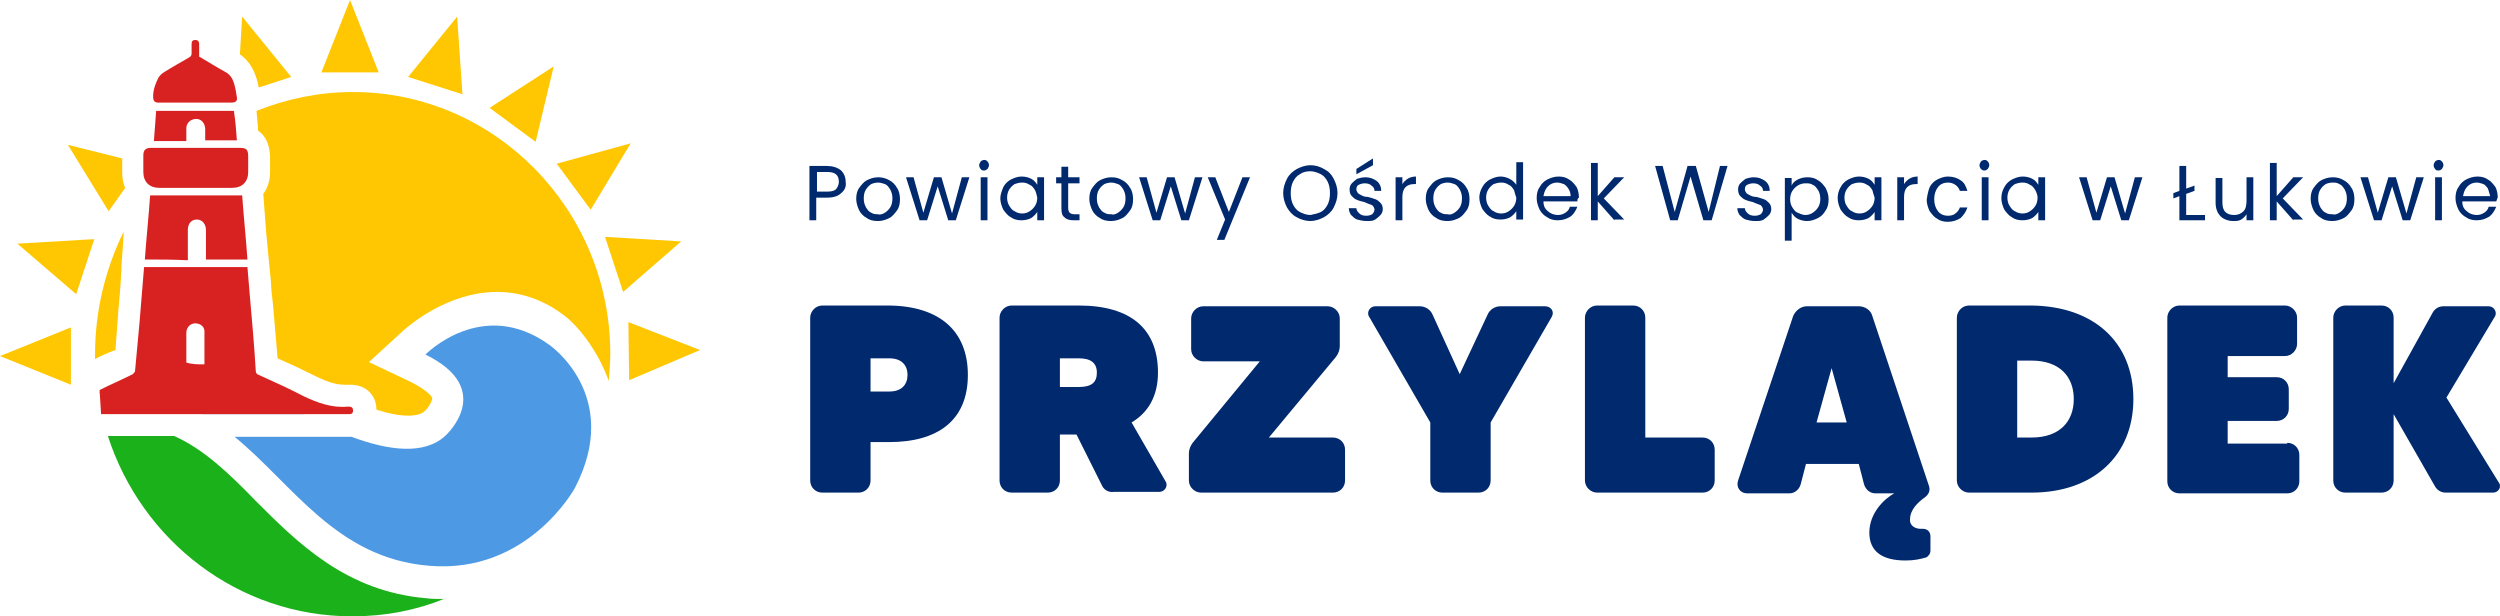 <svg version="1.1" id="Warstwa_1" xmlns="http://www.w3.org/2000/svg" x="0" y="0" viewBox="-131 380.2 331.4 81.7" style="enable-background:new -131 380.2 331.4 81.7" xml:space="preserve"><style>.st0{fill:#fec701}.st2{fill:#4e99e4}.st3{fill:#d82221}.st4{fill:#00296e}</style><g id="XMLID_1_"><g id="XMLID_38_"><g id="XMLID_48_"><path id="XMLID_57_" class="st0" d="m-88.4 389.8 3.8-9.6 3.8 9.6z"/><path id="XMLID_56_" class="st0" d="m-76.9 390.4 6.5-8 .7 10.3z"/><path id="XMLID_55_" class="st0" d="m-66.1 394.5 8.5-5.5-2.4 10z"/><path id="XMLID_54_" class="st0" d="m-57.2 401.9 9.8-2.7-5.3 8.8z"/><path id="XMLID_53_" class="st0" d="m-50.8 411.6 10.1.6-7.7 6.7z"/><path id="XMLID_52_" class="st0" d="m-47.7 422.9 9.5 3.7-9.4 4z"/><path id="XMLID_50_" class="st0" d="m-121.6 431.2-9.4-3.8 9.4-3.8z"/><path id="XMLID_49_" class="st0" d="m-120.9 419.2-7.8-6.7 10.2-.6z"/></g><path id="XMLID_45_" class="st0" d="M-114.4 405.1c-.3-.6-.4-1.3-.4-2.1v-1.8l-7.2-1.8 5.4 8.8 2.2-3.1z"/><path id="XMLID_42_" class="st0" d="M-97.1 390.3c.2.5.3 1 .4 1.5l4.3-1.4-6.5-8-.3 5c1 .7 1.7 1.7 2.1 2.9z"/></g><path id="XMLID_37_" d="M-72.4 459.6c-.7 0-1.4 0-2.1-.1-10.6-.9-17-7.3-22.6-12.9-3.5-3.6-6.8-6.8-10.8-8.6h-8.8c4.5 13.9 17.3 23.9 32.4 23.9 4.4 0 8.5-.8 12.4-2.4-.1.1-.3.1-.5.1z" style="fill:#1bb11b"/><g id="XMLID_31_"><path id="XMLID_36_" class="st2" d="M-97.1 431.2c-9.7-5-19.2.1-20.7 1v.1c5.6-.6 9.9.7 13.6 2.8h13.6c-3.8-2-6.5-3.9-6.5-3.9z"/><path id="XMLID_35_" class="st2" d="M-58.2 425.9c-8.9-6.4-16.4 1.3-16.4 1.3 9.4 4.6 2.7 10.7 2.7 10.7-2.8 2.7-7.7 2-12.5.2h-15.5c7.8 6.4 13.5 16.1 25.8 17.1 13.1 1.1 19.3-10.3 19.3-10.3 6.4-12.3-3.4-19-3.4-19z"/></g><g id="XMLID_27_"><path id="XMLID_29_" class="st0" d="M-84.2 392.4c-4.5 0-8.8.9-12.8 2.5l.2 2.2v.4c1 .7 1.5 1.8 1.6 3.3v2.2c0 1.1-.3 2.1-.9 2.9l.4 5.3.3 3.1.3 3.1.1 1.5.2 1.8c.2 2.3.4 4.6.6 7 1.6.7 3.3 1.5 4.9 2.3 1.6.8 2.8 1.2 4 1.2h.8c2 0 3.4 1.4 3.4 3.3 1.5.5 3 .8 4.2.8 1 0 1.8-.2 2.2-.6l.1-.1c.5-.5.9-1.3.9-1.6 0-.2-.6-1-2.7-2.1l-5.7-2.7 4.7-4.3c.6-.5 5.7-5 12.3-5 3.5 0 6.8 1.3 9.6 3.7l.1.1c1.7 1.6 3.8 4.4 5.1 8 .1-1.2.2-2.4.2-3.6 0-19.1-15.3-34.7-34.1-34.7z"/><path id="XMLID_28_" class="st0" d="M-115.7 426.6c.1-1.3.2-2.6.3-4 .1-1.7.3-3.3.4-5v-.1l.1-1.5v-.6l.2-2.7.1-1.8c-2.4 4.9-3.8 10.4-3.8 16.3v.6c.7-.4 1.6-.8 2.7-1.2z"/></g><g id="XMLID_8_"><g id="XMLID_20_"><path id="XMLID_221_" class="st3" d="M-111.9 415.6h13.7l.3 3.6c.3 3.4.6 6.7.8 10.1 0 .3.1.5.4.6 2 .9 4 1.8 5.9 2.8 1.9.9 3.8 1.6 5.9 1.4.3 0 .7 0 .7.5s-.3.5-.7.5h-32.7l-.2-3.2c1.8-.9 2.6-1.2 4.4-2.1.1-.1.3-.3.3-.4.2-2.2.4-4.4.6-6.5.2-2.4.4-4.8.6-7.3zm8 12.9v-4.4c0-.5-.4-.9-.9-1-.8-.2-1.5.4-1.5 1.2v3.8c0 .1 0 .2.1.2.8.2 1.5.2 2.3.2z"/></g><g id="XMLID_18_"><path id="XMLID_207_" class="st3" d="M-111.8 414.6c.2-2.8.5-5.6.7-8.5h12.2c.2 2.8.5 5.6.7 8.5h-5.5v-3.9c0-.8-.5-1.4-1.2-1.4s-1.2.5-1.2 1.4v4c-2-.1-3.9-.1-5.7-.1z"/></g><g id="XMLID_16_"><path id="XMLID_205_" class="st3" d="M-105.1 399.8h5.9c.8 0 1.1.2 1.1 1.1v2.1c0 1.3-.8 2.1-2.1 2.1h-9.7c-1.3 0-2.1-.8-2.1-2.1v-2.2c0-.7.3-1 1-1h5.9z"/></g><g id="XMLID_11_"><path id="XMLID_203_" class="st3" d="M-104.6 387.7c1.2.7 2.3 1.4 3.4 2 .6.3 1 .8 1.2 1.5.2.6.3 1.2.4 1.9.1.5-.2.7-.7.7h-9.7c-.5 0-.7-.2-.7-.8 0-.9.3-1.7.7-2.5.2-.3.4-.5.7-.7 1.1-.7 2.2-1.3 3.4-2 .2-.1.3-.3.3-.5v-1.1c0-.4 0-.7.5-.7s.5.4.5.7v1.5z"/></g><g id="XMLID_9_"><path id="XMLID_201_" class="st3" d="M-99.6 398.8h-4.2v-1.6c-.1-1-.9-1.5-1.8-1.1-.4.2-.7.6-.7 1.1v1.7h-4.3c.1-1.4.2-2.7.3-4h10.3c.2 1.2.3 2.5.4 3.9z"/></g></g></g><g id="XMLID_2_"><g id="XMLID_126_"><path id="XMLID_127_" class="st4" d="M-2.7 429.9c0 6.2-4.2 8.9-10.4 8.9h-2.5v5.1c0 .9-.7 1.6-1.6 1.6H-22c-.9 0-1.6-.7-1.6-1.6v-21.6c0-.8.7-1.6 1.6-1.6h8.9c6.8.1 10.4 3.5 10.4 9.2zm-8 0c0-1.3-.8-2.2-2.4-2.2h-2.5v4.4h2.5c1.6 0 2.4-.9 2.4-2.2z"/><path id="XMLID_130_" class="st4" d="m15.1 444.6-3.4-6.8H9.5v6.1c0 .9-.7 1.6-1.6 1.6H3.1c-.9 0-1.6-.7-1.6-1.6v-21.6c0-.8.7-1.6 1.6-1.6H12c6.9 0 10.5 3.1 10.5 8.9 0 3.1-1.3 5.3-3.5 6.6l4.5 7.8c.4.6-.1 1.4-.8 1.4h-6c-.7.1-1.3-.2-1.6-.8zm-5.6-13.1H12c1.7 0 2.4-.6 2.4-1.9 0-1.3-.8-1.9-2.4-1.9H9.5v3.8z"/><path id="XMLID_133_" class="st4" d="M45.7 438.2c.9 0 1.6.7 1.6 1.6v4.1c0 .9-.7 1.6-1.6 1.6H28.2c-.8 0-1.6-.7-1.6-1.6v-3.6c0-.5.2-1 .5-1.4l8.9-10.8h-7.5c-.8 0-1.6-.7-1.6-1.6v-4.1c0-.8.7-1.6 1.6-1.6H45c.8 0 1.6.7 1.6 1.6v3.7c0 .5-.2 1-.5 1.4l-8.9 10.7h8.5z"/><path id="XMLID_135_" class="st4" d="m74.7 422.2-8.1 14v7.7c0 .9-.7 1.6-1.6 1.6h-4.8c-.9 0-1.6-.7-1.6-1.6v-7.7l-8.1-14c-.4-.6.1-1.4.8-1.4h5.9c.7 0 1.4.4 1.7 1.1l3.6 7.9 3.7-7.9c.3-.7 1-1.1 1.7-1.1h5.9c.8 0 1.3.7.9 1.4z"/><path id="XMLID_137_" class="st4" d="M94.7 438.2c.9 0 1.6.7 1.6 1.6v4.1c0 .9-.7 1.6-1.6 1.6h-14c-.8 0-1.6-.7-1.6-1.6v-21.6c0-.8.7-1.6 1.6-1.6h4.8c.9 0 1.6.7 1.6 1.6v15.9h7.6z"/><path id="XMLID_139_" class="st4" d="M123.6 450.3h.3c.6 0 1 .4 1 1v1.9c0 .4-.3.8-.6.9-.7.2-1.5.4-2.7.4-3.1 0-4.8-1.2-4.8-3.7 0-2.6 2-4.5 3.3-5.2h-2.5c-.7 0-1.3-.5-1.5-1.2l-.7-2.7h-7l-.7 2.7c-.2.7-.8 1.2-1.5 1.2h-5.6c-.9 0-1.5-.8-1.2-1.7l7.3-21.8c.3-.7 1-1.3 1.8-1.3h6.9c.8 0 1.6.5 1.8 1.3l7.5 22.5c.2.6 0 1.1-.5 1.5-1 .7-2 1.7-2 2.9-.1.9.7 1.3 1.4 1.3zm-9.8-14.1-2-7.2-2 7.2h4z"/><path id="XMLID_142_" class="st4" d="M151.8 433.1c0 7.5-5.3 12.4-13.5 12.4H130c-.8 0-1.6-.7-1.6-1.6v-21.6c0-.8.7-1.6 1.6-1.6h8.3c8.3.1 13.5 4.9 13.5 12.4zm-7.9 0c0-3-1.9-5.1-5.6-5.1h-1.9v10.2h1.9c3.7 0 5.6-2.1 5.6-5.1z"/><path id="XMLID_145_" class="st4" d="M172.2 438.9c.9 0 1.6.7 1.6 1.6v3.5c0 .9-.7 1.6-1.6 1.6h-14.3c-.9 0-1.6-.7-1.6-1.6v-21.7c0-.8.7-1.6 1.6-1.6h14c.8 0 1.6.7 1.6 1.6v3.5c0 .8-.7 1.6-1.6 1.6h-7.6v2.8h6.5c.9 0 1.6.7 1.6 1.6v2.6c0 .9-.7 1.6-1.6 1.6h-6.5v3h7.9v-.1z"/><path id="XMLID_147_" class="st4" d="M199.5 445.5h-6.3c-.6 0-1.1-.3-1.4-.8l-5.5-9.6v8.8c0 .9-.7 1.6-1.6 1.6h-4.8c-.9 0-1.6-.7-1.6-1.6v-21.6c0-.8.7-1.6 1.6-1.6h4.8c.9 0 1.6.7 1.6 1.6v8.7l5.2-9.4c.3-.5.8-.8 1.4-.8h6c.7 0 1.2.8.8 1.4l-6.4 10.7 6.9 11.2c.5.6 0 1.4-.7 1.4z"/></g><g id="XMLID_3_"><path id="XMLID_4_" class="st4" d="M-19.5 405.8c-.4.4-1 .6-1.9.6h-1.4v3h-.9v-7.2h2.3c.8 0 1.4.2 1.9.6.4.4.6.9.6 1.5.1.6-.1 1.1-.6 1.5zm-.7-.5c.2-.2.4-.6.4-1 0-.9-.5-1.3-1.5-1.3h-1.4v2.6h1.4c.5 0 .9-.1 1.1-.3z"/><path id="XMLID_10_" class="st4" d="M-16.1 409.1c-.4-.2-.8-.6-1-1s-.4-1-.4-1.5c0-.6.1-1.1.4-1.5s.6-.8 1-1c.4-.2.9-.4 1.5-.4.5 0 1 .1 1.5.4.4.2.8.6 1 1 .3.4.4 1 .4 1.5 0 .6-.1 1.1-.4 1.5s-.6.8-1 1c-.4.2-.9.4-1.5.4s-1.1-.1-1.5-.4zm2.4-.7c.3-.2.5-.4.7-.7.2-.3.3-.7.3-1.2s-.1-.8-.3-1.2c-.2-.3-.4-.6-.7-.7-.3-.1-.6-.2-.9-.2s-.7.1-.9.2c-.2.1-.5.4-.7.7-.2.3-.3.7-.3 1.2s.1.8.3 1.2c.2.3.4.6.7.7.3.2.6.2.9.2.2.1.6 0 .9-.2z"/><path id="XMLID_21_" class="st4" d="m-2.5 403.7-1.8 5.7h-1l-1.4-4.5-1.4 4.5h-1l-1.8-5.7h1l1.3 4.7 1.4-4.7h1l1.4 4.8 1.3-4.8h1z"/><path id="XMLID_24_" class="st4" d="M-1 402.6c-.1-.1-.2-.3-.2-.5s.1-.3.2-.5c.1-.1.3-.2.5-.2s.3.1.4.2c.1.1.2.3.2.5s-.1.3-.2.5c-.1.1-.3.2-.4.2-.2 0-.4 0-.5-.2zm.9 1.1v5.7H-1v-5.7h.9z"/><path id="XMLID_41_" class="st4" d="M2 405c.2-.4.6-.8 1-1s.9-.4 1.4-.4.9.1 1.3.3c.4.2.6.5.8.8v-1h.9v5.7h-.9v-1.1c-.2.3-.5.6-.8.8-.4.2-.8.3-1.3.3s-1-.1-1.4-.4c-.4-.2-.7-.6-1-1-.2-.4-.4-1-.4-1.5s.2-1 .4-1.5zm4.2.4c-.2-.3-.4-.6-.7-.7-.3-.2-.6-.3-1-.3s-.7.1-1 .2c-.3.2-.5.4-.7.7-.2.3-.3.7-.3 1.1s.1.8.3 1.1.4.6.7.7c.3.2.6.3 1 .3s.7-.1 1-.3c.3-.2.5-.4.7-.7s.3-.7.3-1.1c-.1-.3-.1-.6-.3-1z"/><path id="XMLID_47_" class="st4" d="M10.6 404.5v3.3c0 .3.1.5.2.6.1.1.3.2.6.2h.7v.8h-.8c-.5 0-.9-.1-1.2-.4-.3-.2-.4-.6-.4-1.2v-3.3H9v-.8h.7v-1.4h.9v1.4h1.5v.8h-1.5z"/><path id="XMLID_58_" class="st4" d="M14.8 409.1c-.4-.2-.8-.6-1-1s-.4-1-.4-1.5c0-.6.1-1.1.4-1.5s.6-.8 1-1c.4-.2.9-.4 1.5-.4s1 .1 1.5.4c.4.2.8.6 1 1 .3.4.4 1 .4 1.5 0 .6-.1 1.1-.4 1.5-.3.4-.6.8-1 1-.4.2-.9.4-1.5.4s-1.1-.1-1.5-.4zm2.4-.7c.3-.2.5-.4.7-.7.2-.3.3-.7.3-1.2s-.1-.8-.3-1.2c-.2-.3-.4-.6-.7-.7-.3-.1-.6-.2-.9-.2-.3 0-.7.1-.9.2-.3.2-.5.4-.7.7-.2.3-.3.7-.3 1.2s.1.8.3 1.2c.2.3.4.6.7.7.3.2.6.2.9.2.3.1.6 0 .9-.2z"/><path id="XMLID_61_" class="st4" d="m28.4 403.7-1.8 5.7h-1l-1.4-4.5-1.4 4.5h-1l-1.8-5.7h1l1.3 4.7 1.4-4.7h1l1.4 4.8 1.3-4.8h1z"/><path id="XMLID_63_" class="st4" d="m34.7 403.7-3.4 8.3h-1l1.1-2.7-2.3-5.6h1l1.8 4.6 1.8-4.6h1z"/><path id="XMLID_68_" class="st4" d="M40.9 409c-.6-.3-1-.8-1.3-1.3-.3-.6-.5-1.2-.5-1.9s.2-1.3.5-1.9.8-1 1.3-1.3c.6-.3 1.2-.5 1.8-.5.7 0 1.3.2 1.8.5.6.3 1 .7 1.3 1.3s.5 1.2.5 1.9-.2 1.3-.5 1.9c-.3.6-.8 1-1.3 1.3-.6.3-1.2.5-1.8.5-.6 0-1.3-.2-1.8-.5zm3.2-.7c.4-.2.7-.6.9-1 .2-.4.3-.9.3-1.5s-.1-1.1-.3-1.5c-.2-.4-.5-.8-.9-1-.4-.2-.9-.4-1.4-.4s-1 .1-1.4.4c-.4.2-.7.6-.9 1-.2.4-.3.9-.3 1.5s.1 1.1.3 1.5c.2.4.5.8.9 1 .4.2.9.4 1.4.4.5-.1 1-.2 1.4-.4z"/><path id="XMLID_71_" class="st4" d="M48.9 409.3c-.3-.1-.6-.4-.8-.6-.2-.3-.3-.6-.3-.9h1c0 .3.2.5.4.7s.5.3.9.3.6-.1.8-.2c.2-.2.3-.4.3-.6s-.1-.4-.3-.6c-.2-.1-.6-.2-1-.4-.4-.1-.8-.2-1-.3-.3-.1-.5-.3-.7-.5-.2-.2-.3-.5-.3-.9 0-.3.1-.6.3-.8s.4-.4.7-.6c.3-.1.7-.2 1.1-.2.6 0 1.1.2 1.5.5.4.3.6.8.6 1.3h-.9c0-.3-.1-.5-.4-.7-.2-.2-.5-.3-.9-.3-.3 0-.6.1-.8.2-.2.1-.3.3-.3.6 0 .2.1.3.2.5.1.1.3.2.5.3s.4.2.8.2c.4.1.7.2 1 .3s.5.3.7.5c.2.2.3.5.3.8s-.1.6-.3.8c-.2.2-.4.4-.7.6-.3.2-.7.2-1.1.2-.5 0-.9-.1-1.3-.2zm2.1-7.2-2.2 1.2v-.7l2.2-1.4v.9z"/><path id="XMLID_74_" class="st4" d="M55.6 403.9c.3-.2.7-.3 1.1-.3v1h-.2c-1.1 0-1.6.6-1.6 1.7v3.1H54v-5.7h.9v.9c.2-.3.4-.5.7-.7z"/><path id="XMLID_76_" class="st4" d="M59.4 409.1c-.4-.2-.8-.6-1-1s-.4-1-.4-1.5c0-.6.1-1.1.4-1.5s.6-.8 1-1c.4-.2.9-.4 1.5-.4s1 .1 1.5.4c.4.2.8.6 1 1 .3.4.4 1 .4 1.5 0 .6-.1 1.1-.4 1.5-.3.4-.6.8-1 1-.4.2-.9.4-1.5.4s-1.1-.1-1.5-.4zm2.4-.7c.3-.2.5-.4.7-.7.2-.3.3-.7.3-1.2s-.1-.8-.3-1.2c-.2-.3-.4-.6-.7-.7-.3-.1-.6-.2-.9-.2-.3 0-.7.1-.9.2-.3.2-.5.4-.7.7-.2.3-.3.7-.3 1.2s.1.8.3 1.2c.2.3.4.6.7.7.3.2.6.2.9.2.3.1.6 0 .9-.2z"/><path id="XMLID_79_" class="st4" d="M65.5 405c.2-.4.6-.8 1-1s.9-.4 1.4-.4c.4 0 .8.1 1.2.3.4.2.7.5.9.8v-3h.9v7.6H70v-1.1c-.2.3-.5.6-.8.8-.4.2-.8.3-1.3.3s-1-.1-1.4-.4c-.4-.2-.7-.6-1-1-.2-.4-.4-1-.4-1.5 0-.4.1-.9.4-1.4zm4.2.4c-.2-.3-.4-.6-.7-.7-.3-.2-.6-.3-1-.3s-.7.1-1 .2c-.3.2-.5.4-.7.7-.2.3-.3.7-.3 1.1s.1.8.3 1.1.4.6.7.7c.3.2.6.3 1 .3s.7-.1 1-.3c.3-.2.5-.4.7-.7s.3-.7.3-1.1c-.1-.3-.2-.6-.3-1z"/><path id="XMLID_82_" class="st4" d="M78.1 406.9h-4.5c0 .6.2 1 .6 1.3.3.3.8.5 1.3.5.4 0 .7-.1 1-.3.3-.2.5-.4.6-.8h1c-.2.5-.5 1-.9 1.3-.5.3-1 .5-1.7.5-.5 0-1-.1-1.4-.4-.4-.2-.8-.6-1-1s-.4-1-.4-1.5c0-.6.1-1.1.4-1.5.2-.4.6-.8 1-1s.9-.4 1.5-.4c.5 0 1 .1 1.4.4.4.2.7.6 1 1 .2.4.3.9.3 1.4-.2.1-.2.3-.2.5zm-1.2-1.7c-.2-.3-.4-.5-.6-.6-.3-.1-.6-.2-.9-.2-.5 0-.9.2-1.2.5s-.5.7-.6 1.3h3.6c0-.4-.1-.7-.3-1z"/><path id="XMLID_85_" class="st4" d="m83 409.4-2.2-2.5v2.5h-.9v-7.6h.9v4.4l2.2-2.5h1.3l-2.7 2.8 2.7 2.8H83v.1z"/><path id="XMLID_87_" class="st4" d="m98 402.2-2.1 7.2h-1.1l-1.7-5.8-1.7 5.8h-1l-2-7.2h1l1.6 6.1 1.7-6.1h1.1l1.7 6.1 1.5-6.1h1z"/><path id="XMLID_89_" class="st4" d="M100.4 409.3c-.3-.1-.6-.4-.8-.6-.2-.3-.3-.6-.3-.9h1c0 .3.2.5.4.7s.5.3.9.3.6-.1.8-.2c.2-.2.3-.4.3-.6s-.1-.4-.3-.6c-.2-.1-.6-.2-1-.4-.4-.1-.8-.2-1-.3-.3-.1-.5-.3-.7-.5-.2-.2-.3-.5-.3-.9 0-.3.1-.6.3-.8s.4-.4.7-.6c.3-.1.7-.2 1.1-.2.6 0 1.1.2 1.5.5.4.3.6.8.6 1.3h-.9c0-.3-.1-.5-.4-.7-.2-.2-.5-.3-.9-.3-.3 0-.6.1-.8.2-.2.1-.3.3-.3.6 0 .2.1.3.2.5.1.1.3.2.5.3s.4.2.8.2c.4.1.7.2 1 .3s.5.3.7.5c.2.2.3.5.3.8s-.1.6-.3.8c-.2.2-.4.4-.7.6-.3.2-.7.2-1.1.2-.6 0-.9-.1-1.3-.2z"/><path id="XMLID_91_" class="st4" d="M107.3 404c.4-.2.8-.3 1.3-.3s1 .1 1.4.4c.4.2.7.6 1 1 .2.4.4.9.4 1.5s-.1 1.1-.4 1.5c-.2.4-.6.8-1 1-.4.2-.9.4-1.4.4s-.9-.1-1.3-.3c-.4-.2-.6-.5-.8-.8v3.7h-.9v-8.3h.9v1c.1-.3.4-.6.8-.8zm2.7 1.4c-.2-.3-.4-.6-.7-.7-.3-.2-.6-.2-1-.2-.3 0-.7.1-1 .3-.3.2-.5.4-.7.7-.2.3-.3.7-.3 1.1s.1.8.3 1.1c.2.3.4.6.7.7s.6.3 1 .3.7-.1 1-.3c.3-.2.5-.4.7-.7.2-.3.3-.7.3-1.1 0-.5-.1-.9-.3-1.2z"/><path id="XMLID_94_" class="st4" d="M113 405c.2-.4.6-.8 1-1s.9-.4 1.4-.4.9.1 1.3.3c.4.2.6.5.8.8v-1h.9v5.7h-.9v-1.1c-.2.3-.5.6-.8.8-.4.2-.8.3-1.3.3s-1-.1-1.4-.4c-.4-.2-.7-.6-1-1-.2-.4-.4-1-.4-1.5s.1-1 .4-1.5zm4.2.4c-.2-.3-.4-.6-.7-.7-.3-.2-.6-.3-1-.3s-.7.1-1 .2c-.3.2-.5.4-.7.7-.2.3-.3.7-.3 1.1s.1.8.3 1.1.4.6.7.7c.3.2.6.3 1 .3s.7-.1 1-.3c.3-.2.5-.4.7-.7s.3-.7.3-1.1c-.1-.3-.2-.6-.3-1z"/><path id="XMLID_97_" class="st4" d="M122.1 403.9c.3-.2.7-.3 1.1-.3v1h-.2c-1.1 0-1.6.6-1.6 1.7v3.1h-.9v-5.7h.9v.9c.2-.3.4-.5.7-.7z"/><path id="XMLID_99_" class="st4" d="M124.8 405c.2-.4.6-.8 1-1s.9-.4 1.4-.4c.7 0 1.3.2 1.7.5.5.3.7.8.9 1.4h-1c-.1-.3-.3-.6-.6-.8-.3-.2-.6-.3-1-.3-.5 0-1 .2-1.3.6s-.5.9-.5 1.6c0 .7.2 1.2.5 1.6.3.4.8.6 1.3.6.4 0 .8-.1 1-.3.3-.2.5-.5.6-.8h1c-.2.6-.5 1-.9 1.4-.5.3-1 .5-1.7.5-.5 0-1-.1-1.4-.4-.4-.2-.7-.6-1-1-.2-.4-.4-1-.4-1.5.1-.7.2-1.2.4-1.7z"/><path id="XMLID_101_" class="st4" d="M131.6 402.6c-.1-.1-.2-.3-.2-.5s.1-.3.2-.5c.1-.1.3-.2.5-.2s.3.1.4.2.2.3.2.5-.1.3-.2.5c-.1.1-.3.2-.4.2-.2 0-.3 0-.5-.2zm1 1.1v5.7h-.9v-5.7h.9z"/><path id="XMLID_104_" class="st4" d="M134.7 405c.2-.4.6-.8 1-1s.9-.4 1.4-.4.9.1 1.3.3c.4.2.6.5.8.8v-1h.9v5.7h-.9v-1.1c-.2.3-.5.6-.8.8-.4.2-.8.3-1.3.3s-1-.1-1.4-.4c-.4-.2-.7-.6-1-1-.2-.4-.4-1-.4-1.5s.1-1 .4-1.5zm4.1.4c-.2-.3-.4-.6-.7-.7-.3-.2-.6-.3-1-.3s-.7.1-1 .2c-.3.2-.5.4-.7.7-.2.3-.3.7-.3 1.1s.1.8.3 1.1c.2.3.4.6.7.7.3.2.6.3 1 .3s.7-.1 1-.3c.3-.2.5-.4.7-.7s.3-.7.3-1.1c0-.3-.1-.6-.3-1z"/><path id="XMLID_107_" class="st4" d="m153 403.7-1.8 5.7h-1l-1.4-4.5-1.4 4.5h-1l-1.8-5.7h1l1.3 4.7 1.4-4.7h1l1.4 4.8 1.3-4.8h1z"/><path id="XMLID_109_" class="st4" d="M161.3 408.7v.7h-3.4v-3.2l-.8.3v-.7l.8-.3v-3.3h.9v3l1.1-.4v.7l-1.1.4v2.8h2.5z"/><path id="XMLID_111_" class="st4" d="M167.7 403.7v5.7h-.9v-.8c-.2.3-.4.5-.7.7-.3.2-.7.2-1.1.2s-.8-.1-1.2-.3c-.4-.2-.6-.5-.8-.8-.2-.4-.3-.8-.3-1.3v-3.3h.9v3.2c0 .6.1 1 .4 1.3.3.3.7.4 1.2.4s.9-.2 1.2-.5c.3-.3.4-.8.4-1.4v-3.1h.9z"/><path id="XMLID_113_" class="st4" d="m173 409.4-2.2-2.5v2.5h-.9v-7.6h.9v4.4l2.2-2.5h1.3l-2.7 2.8 2.7 2.8H173v.1z"/><path id="XMLID_115_" class="st4" d="M176.7 409.1c-.4-.2-.8-.6-1-1s-.4-1-.4-1.5c0-.6.1-1.1.4-1.5s.6-.8 1-1c.4-.2.9-.4 1.5-.4s1 .1 1.5.4c.4.2.8.6 1 1 .3.4.4 1 .4 1.5 0 .6-.1 1.1-.4 1.5s-.6.8-1 1c-.4.2-.9.4-1.5.4s-1.1-.1-1.5-.4zm2.4-.7c.3-.2.5-.4.7-.7.2-.3.3-.7.3-1.2s-.1-.8-.3-1.2c-.2-.3-.4-.6-.7-.7-.3-.2-.6-.2-.9-.2s-.7.1-.9.2c-.3.2-.5.4-.7.7-.2.3-.3.7-.3 1.2s.1.8.3 1.2c.2.3.4.6.7.7.3.2.6.2.9.2.3.1.6 0 .9-.2z"/><path id="XMLID_118_" class="st4" d="m190.3 403.7-1.8 5.7h-1l-1.4-4.5-1.4 4.5h-1l-1.8-5.7h1l1.3 4.7 1.4-4.7h1l1.4 4.8 1.3-4.8h1z"/><path id="XMLID_120_" class="st4" d="M191.8 402.6c-.1-.1-.2-.3-.2-.5s.1-.3.2-.5c.1-.1.3-.2.5-.2s.3.1.4.2.2.3.2.5-.1.3-.2.5c-.1.1-.3.2-.4.2-.2 0-.4 0-.5-.2zm.9 1.1v5.7h-.9v-5.7h.9z"/><path id="XMLID_123_" class="st4" d="M199.9 406.9h-4.5c0 .6.2 1 .6 1.3.3.3.8.5 1.3.5.4 0 .7-.1 1-.3.3-.2.5-.4.6-.8h1c-.2.5-.5 1-.9 1.3-.5.3-1 .5-1.7.5-.5 0-1-.1-1.4-.4-.4-.2-.8-.6-1-1s-.4-1-.4-1.5c0-.6.1-1.1.4-1.5.2-.4.6-.8 1-1s.9-.4 1.5-.4c.5 0 1 .1 1.4.4.4.2.7.6 1 1 .2.4.3.9.3 1.4-.1.1-.1.3-.2.5zm-1.1-1.7c-.2-.3-.4-.5-.6-.6-.3-.1-.6-.2-.9-.2-.5 0-.9.2-1.2.5-.3.3-.5.7-.6 1.3h3.6c-.1-.4-.2-.7-.3-1z"/></g></g></svg>